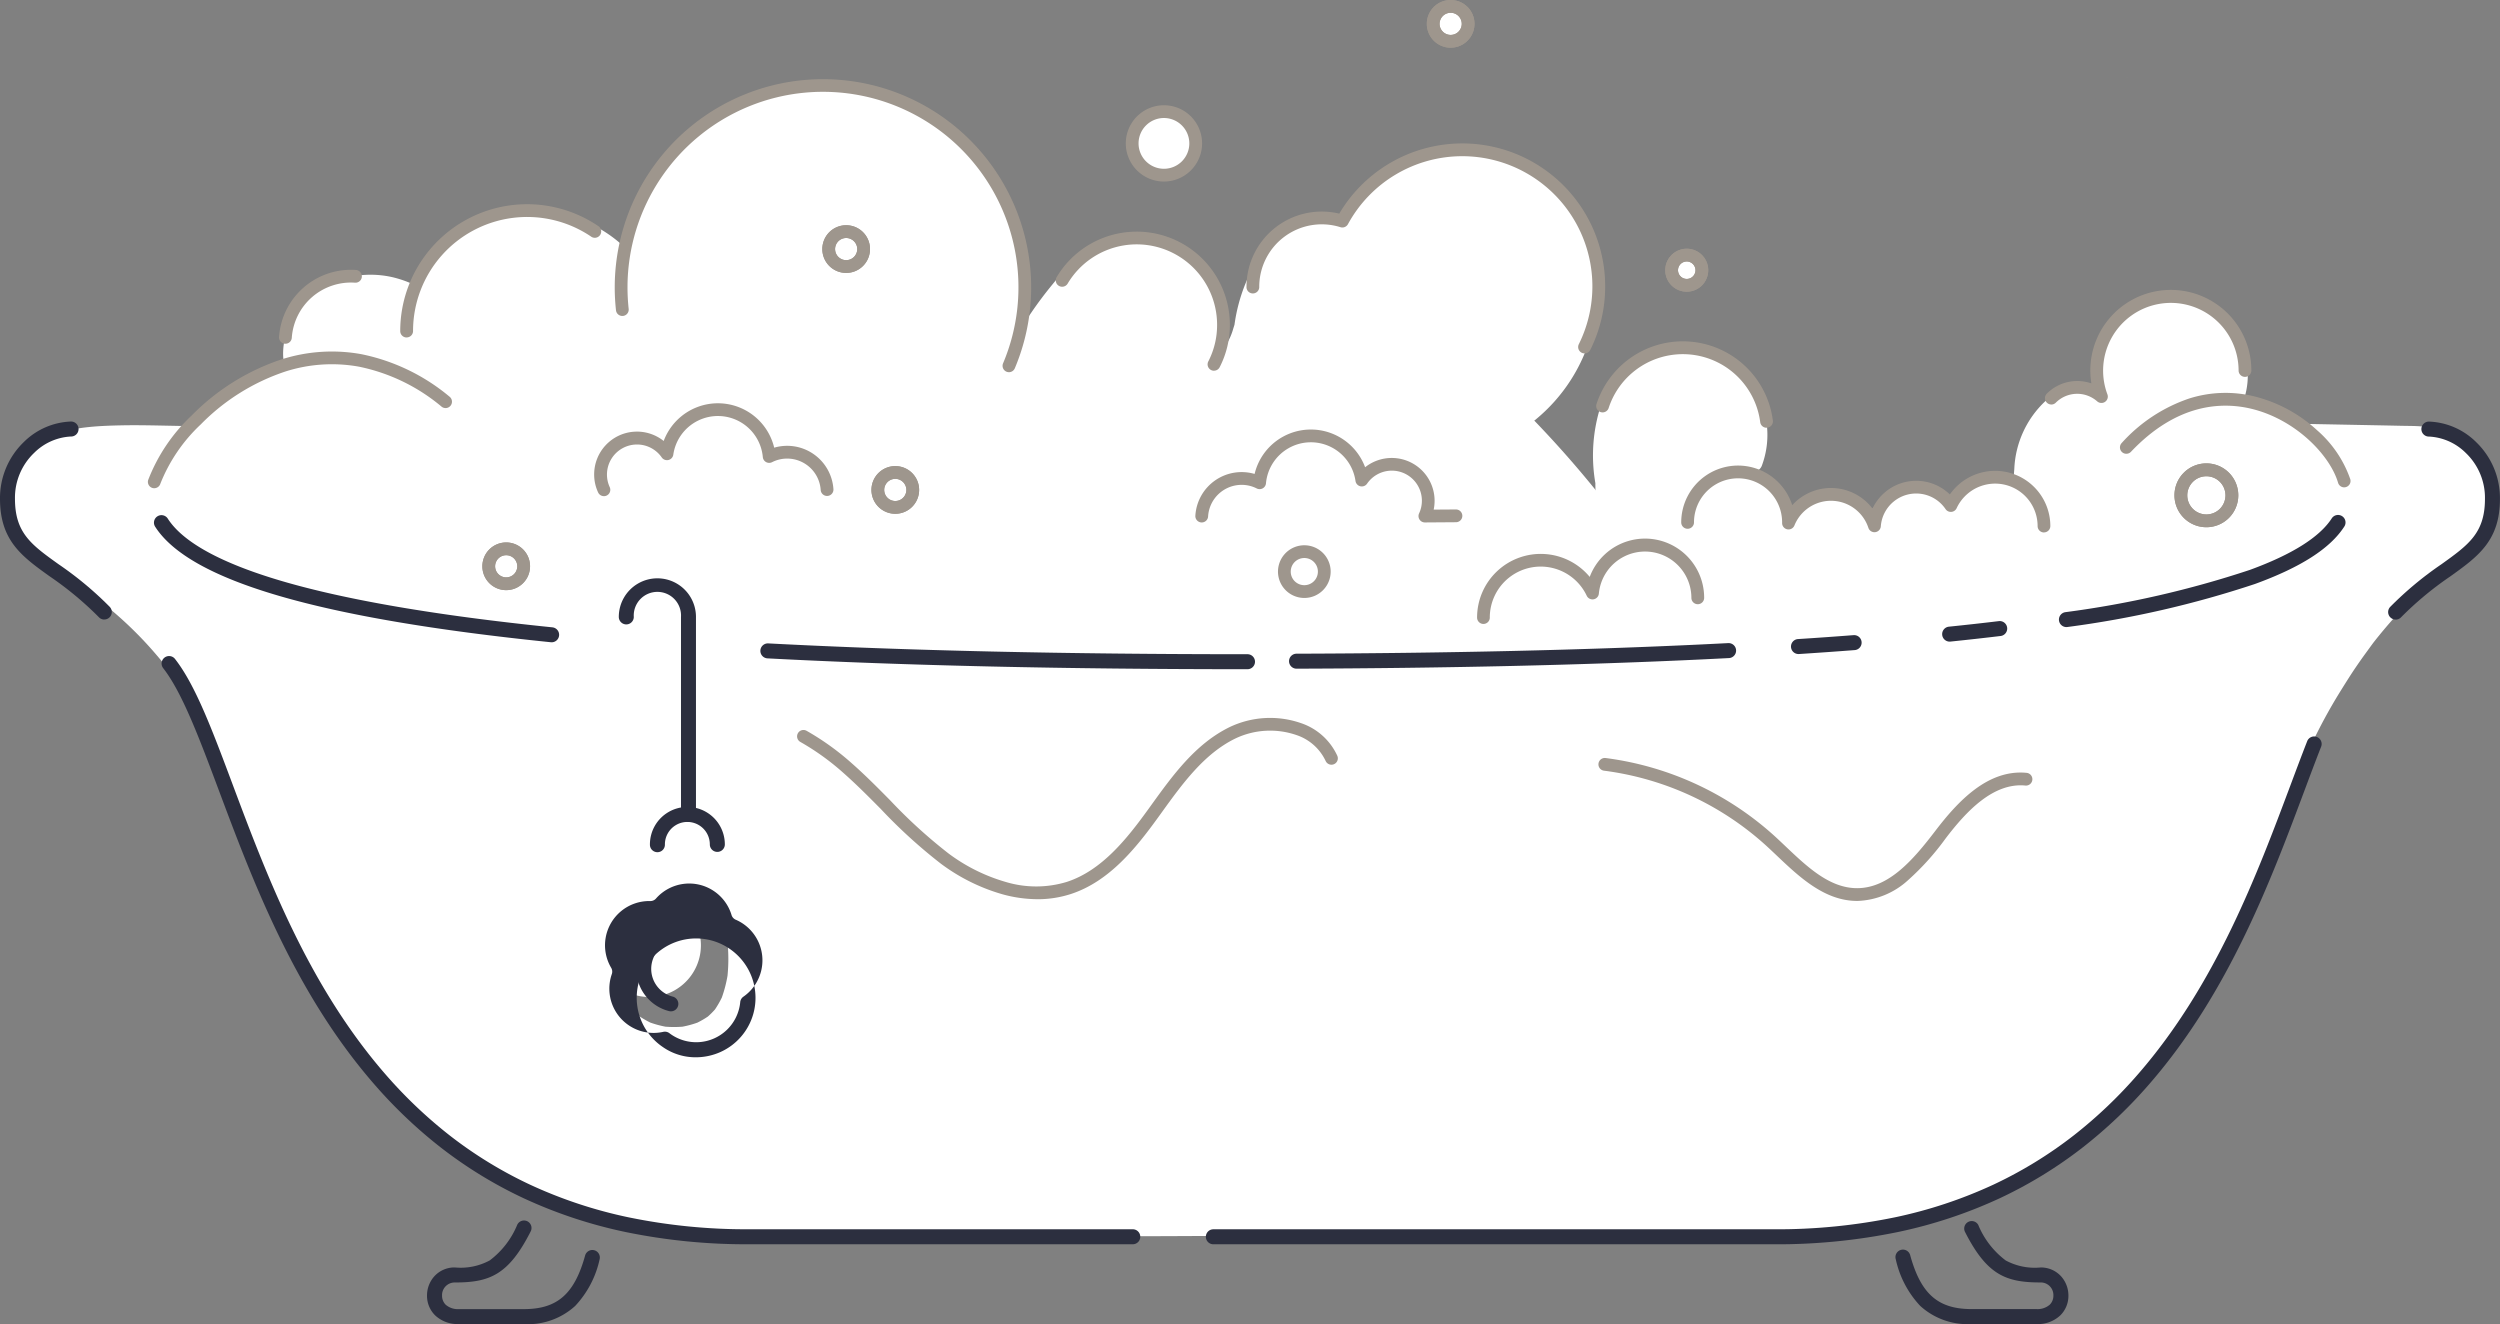 <svg xmlns="http://www.w3.org/2000/svg" width="211.471" height="112" viewBox="0 0 211.471 112">
  <rect x="0" y="0" width="211.471" height="112" fill="#808080" stroke="none"/>
  <g id="グループ_85915" data-name="グループ 85915" transform="translate(0 -191.849)">
    <g id="グループ_85916" data-name="グループ 85916" transform="translate(0 191.849)">
      <path id="パス_30157" data-name="パス 30157" d="M224.565,1229.675a5.66,5.66,0,0,0-1.454-1.381,4.512,4.512,0,0,0-1.777-.632.836.836,0,0,0-.392-.124c-.518-.036-.949-.115-1.5-.142-.466-.023-.936-.02-1.4-.031q-1.449-.031-2.9-.059l-5.8-.113a.741.741,0,0,0-.145.013,7.6,7.6,0,0,0-2.389-1.629,8.18,8.18,0,0,0-.971-.358c-.295-.084-.6-.134-.892-.221l-.135-.044a6.476,6.476,0,0,0-3.87-7.89,6.653,6.653,0,0,0-4.721.06,6.226,6.226,0,0,0-3.443,3.305,6.858,6.858,0,0,0-.521,3.606,5.533,5.533,0,0,0-4.312,1.255,8.344,8.344,0,0,0-2.615,5.747c-.03.327-.047.654-.054.982a4.993,4.993,0,0,0-1.257-.245,2.28,2.28,0,0,0-.354,0,6.844,6.844,0,0,0-.908.12,2.275,2.275,0,0,0-.683.284l-.238.093.122-.052a4.388,4.388,0,0,0-1.328.534,2.718,2.718,0,0,0-.3.2,5.87,5.87,0,0,0-.62.5,4.066,4.066,0,0,0-1.246-.539,5.3,5.3,0,0,0-2.582.045,6.427,6.427,0,0,0-2.871,1.758,5.942,5.942,0,0,0-.805-.642,4.729,4.729,0,0,0-4.8-.1,4.578,4.578,0,0,0-1.071.75,4.642,4.642,0,0,0-.548-1.236,5.15,5.15,0,0,0-1.721-1.714,4.583,4.583,0,0,0-1.754-.592l.151-.281a.836.836,0,0,0,.49.364.877.877,0,0,0,1.049-.6,7.422,7.422,0,0,0-.214-5.585,7.124,7.124,0,0,0-4.02-3.875,7.571,7.571,0,0,0-5.522.183,5.74,5.74,0,0,0-1.2.7q-.183.136-.361.279l-.065.053-.079.06a5.115,5.115,0,0,0-.6.536,7.835,7.835,0,0,0-1.6,2.684,13.74,13.74,0,0,0-.447,6.516,14.433,14.433,0,0,0,.2,2.424l-.681.009q-.585-.526-1.173-1.048a18.49,18.49,0,0,0-1.312-1.6c-1.174-1.294-2.547-2.392-3.671-3.731a8.8,8.8,0,0,1-.608-.987q.393-.406.779-.822a.778.778,0,0,0,.214.37.877.877,0,0,0,1.206,0,14.343,14.343,0,0,0,4.755-7.406,12.633,12.633,0,0,0-.74-8.636,12.36,12.36,0,0,0-5.735-5.827,10.74,10.74,0,0,0-8.122-.485,10.625,10.625,0,0,0-6.147,5.16q-.143.3-.265.6a5.98,5.98,0,0,0-6.5,1.919,14.35,14.35,0,0,0-2.727,6.66c-.033.105-.066.211-.1.317a5.122,5.122,0,0,1-.612,1.386q-.115-.3-.233-.6a7.555,7.555,0,0,0-7.963-8.4,8.058,8.058,0,0,0-2.589.617,6.628,6.628,0,0,0-1.144.6,6.264,6.264,0,0,0-.851.709.61.61,0,0,0-.165.121c-.31.323-.652.6-.96.929s-.587.672-.868,1.017c-.58.711-1.133,1.446-1.649,2.2-.2.295-.406.587-.608.88a16.857,16.857,0,0,0,.12-4.587,18.385,18.385,0,0,0-1.454-5.338,16.752,16.752,0,0,0-7.157-7.879,17.714,17.714,0,0,0-10.6-2.078,16.808,16.808,0,0,0-5.325,1.548,17.048,17.048,0,0,0-4.269,2.983,17.982,17.982,0,0,0-3.2,4.114,17.147,17.147,0,0,0-1.133,2.432,11.862,11.862,0,0,0-.7,2.582l0,.016h0l0-.019,0,.019a11.305,11.305,0,0,0-5.909-3.03,10.741,10.741,0,0,0-4.735.223,11.578,11.578,0,0,0-4.148,2.186,10.974,10.974,0,0,0-1.819,1.9,8.934,8.934,0,0,0-1.084,1.882l-.127-.06a9.512,9.512,0,0,0-1.859-.672,8.354,8.354,0,0,0-3.814-.015,7.193,7.193,0,0,0-5.176,4.476,6.094,6.094,0,0,0-.344,1.973,4.578,4.578,0,0,0,.145,1.157l-.215.088q-.428.117-.849.259a17.1,17.1,0,0,0-2.013.831,10.339,10.339,0,0,0-1.776,1.063c-.065.05-.128.1-.194.15s0,0,.013-.012c-.072.051-.143.1-.214.155-.175.13-.348.263-.52.4q-.4.313-.777.653a9.146,9.146,0,0,0-.8.8,7.436,7.436,0,0,0-.449.594q-.667,0-1.335-.015c-1.606-.028-3.212-.079-4.818-.042-2.765.063-6.142.233-8.126,2.452a5.274,5.274,0,0,0-1.139,1.991,3.569,3.569,0,0,0-.115,1.414,6.822,6.822,0,0,0,2.35,5.1,24.156,24.156,0,0,0,3.255,2.412,32.727,32.727,0,0,1,2.908,2.138,32.623,32.623,0,0,1,2.673,2.49q.608.633,1.181,1.3.287.332.565.672.139.17.276.341l.136.172.125.16a33.531,33.531,0,0,1,3.783,6.218q.217.464.42.934c.1.236.216.513.345.842q.374.953.688,1.927a32.239,32.239,0,0,1,1,3.967.693.693,0,0,0,.6.517c.422,1.379.867,2.76,1.393,4.1q.968,2.468,2.141,4.846a.633.633,0,0,0,.4.319,43.346,43.346,0,0,0,2.53,4.92,36.761,36.761,0,0,0,5.382,7,40.207,40.207,0,0,0,6.964,5.7,40.832,40.832,0,0,0,17.462,6.25q.557.065,1.116.114a.619.619,0,0,0,.153-.006.744.744,0,0,0,.582.269c6.394-.1,12.79-.186,19.185-.208,6.362-.022,10.012.163,16.374.227,3.589.036,9.892-.06,13.481,0a.741.741,0,0,0,.306-.063.778.778,0,0,0,.186.021c4.965-.037,9.933.013,14.9.015q1.874,0,3.748-.007c1.248-.007,2.5.03,3.748-.01,2.481-.078,4.967-.054,7.449-.041q4.194.021,8.386.03a.766.766,0,0,0,.457-.159.975.975,0,0,0,.248.048,42.2,42.2,0,0,0,12.132-1.062,48.142,48.142,0,0,0,5.792-1.707,43.767,43.767,0,0,0,5.608-2.566c.995-.534,1.954-1.15,2.9-1.768s1.875-1.269,2.783-1.942a1.049,1.049,0,0,0,.214-.211.7.7,0,0,0,.794-.13c1.208-1.248,2.358-2.549,3.464-3.887,1.12-1.356,2.245-2.721,3.238-4.173.973-1.423,1.869-2.894,2.759-4.371a51.822,51.822,0,0,0,2.389-4.628q1.115-2.359,1.992-4.817a.782.782,0,0,0,.533-.565,45.087,45.087,0,0,1,1.371-4.926q.413-1.211.893-2.4.109-.269.221-.537l.081-.189q.069-.16.139-.32.257-.585.531-1.164a44.248,44.248,0,0,1,2.438-4.5c.451-.724.9-1.447,1.381-2.151q.349-.512.713-1.014l.363-.5.182-.25.092-.125s.115-.153.083-.112c.572-.733,1.176-1.455,1.8-2.148.319-.356.645-.706.967-1.059.029-.032.06-.064.089-.1,0,0,.205-.264.17-.217l.061-.078c.04-.051.078-.1.121-.153.172-.192.363-.369.546-.55a.666.666,0,0,0,.145-.218,12.832,12.832,0,0,0,5.074-4.579,6.369,6.369,0,0,0-.083-6.971M67.01,1271.239a15.445,15.445,0,0,1,2.08-2.131,10.35,10.35,0,0,1,1.5-.894,9.918,9.918,0,0,1,1.6-.44,8.977,8.977,0,0,1,1.409-.007,7.43,7.43,0,0,1,.965.259,6.377,6.377,0,0,1,.621.36,6.23,6.23,0,0,1,.459.462,7.239,7.239,0,0,1,.448.778,9.744,9.744,0,0,1,.4,1.553,14.123,14.123,0,0,1-.011,2.708,10.932,10.932,0,0,1-.48,1.841,8.148,8.148,0,0,1-.581,1.009,6.99,6.99,0,0,1-.6.6,7.652,7.652,0,0,1-.889.516,8.538,8.538,0,0,1-1.26.341,9.056,9.056,0,0,1-1.436,0,8.665,8.665,0,0,1-1.287-.349,8.351,8.351,0,0,1-1.05-.618,9.469,9.469,0,0,1-1.043-1.05,10.616,10.616,0,0,1-.9-1.55,11.461,11.461,0,0,1-.54-1.981q-.024-.26-.035-.52.3-.448.619-.883" transform="translate(-14.942 -1191.348)" fill="#fff"/>
      <path id="パス_30158" data-name="パス 30158" d="M4336.756,2131.972l-.015.017.015-.017" transform="translate(-4133.152 -2080.896)" fill="#fff"/>
      <path id="パス_30160" data-name="パス 30160" d="M2417.759,1634.835a90.153,90.153,0,0,0-8.951-9.842q-1.31-1.242-2.67-2.429a.7.7,0,0,0-.207-.2,26.783,26.783,0,0,0-6.527-3.017.6.6,0,0,0-.4.006,2.158,2.158,0,0,0-1-.051.661.661,0,0,0-.481.633.676.676,0,0,0,.481.632.2.2,0,0,0,.048.014h0a.819.819,0,0,0,.378.3c-.139-.059.019.023.038.032l.015.007,0,0,.021.021.028.04c.029.045.053.092.081.138a.421.421,0,0,1,.02.037,1.261,1.261,0,0,1,.042.129c.011.04.02.081.028.122a.088.088,0,0,0,0,.011.3.3,0,0,0,0,.031c0,.031,0,.062,0,.094a.632.632,0,0,1-.012.073c0,.006-.009.031-.015.054s.084.947.082.952c-.013.021-3.43,0-3.311.125a4.818,4.818,0,0,1-.513.076.662.662,0,0,0-.644.568.669.669,0,0,0,.47.72l1.956.8a6.539,6.539,0,0,0,2.147.878.733.733,0,0,0,.455-.048c.621.043,1.242.095,1.86.169l.259.033.2.028q.278.041.555.09c.365.065.729.142,1.089.234s.7.2,1.047.319c.085.031.169.062.253.1l.17.069c.158.069.314.143.468.221a7.267,7.267,0,0,1,.906.55l.144.108q.1.077.192.159.2.175.388.367a7.2,7.2,0,0,1,1.25,1.893c.361.734.668,1.494,1.051,2.217a7.149,7.149,0,0,0,8.322,3.645.666.666,0,0,0,.289-1.1" transform="translate(-2281.888 -1592.254)" fill="#fff"/>
      <path id="パス_30161" data-name="パス 30161" d="M3832.285,1183.841h0a.21.21,0,0,0,.03.031l-.012-.021-.015-.011" transform="translate(-3652.375 -1177.275)" fill="#ddd2bf"/>
      <path id="パス_30165" data-name="パス 30165" d="M1080.864,2623.939a4.375,4.375,0,1,1-3.873,2.166,4.322,4.322,0,0,1,3.873-2.166" transform="translate(-1025.854 -2548.353)" fill="#fff" fill-rule="evenodd"/>
      <path id="パス_30184" data-name="パス 30184" d="M2045.406,1247.835a2.686,2.686,0,1,1-2.686-2.686,2.686,2.686,0,0,1,2.686,2.686" transform="translate(-1944.263 -1235.705)" fill="#fff"/>
      <path id="パス_30185" data-name="パス 30185" d="M2585.264,1056.867a1.482,1.482,0,1,1-1.482-1.482,1.482,1.482,0,0,1,1.482,1.482" transform="translate(-2461.074 -1054.85)" fill="#fff"/>
      <path id="パス_30186" data-name="パス 30186" d="M3010.658,1500.786a1.482,1.482,0,1,1-1.481-1.482,1.482,1.482,0,0,1,1.481,1.482" transform="translate(-2866.498 -1477.929)" fill="#fff"/>
      <path id="パス_30188" data-name="パス 30188" d="M3771.586,1231.414l0,0c-.036.032-.044.043-.04.041l.036-.036,0,0" transform="translate(-3594.491 -1222.613)" fill="#7dbce8"/>
      <path id="パス_30189" data-name="パス 30189" d="M3776.2,1222.111c-.024-.031-.011-.01.005.012a.031.031,0,0,0-.005-.012" transform="translate(-3598.91 -1213.733)" fill="#7dbce8"/>
      <path id="パス_30190" data-name="パス 30190" d="M3765.694,1176.848l-.012.028c-.014.031-.025.057.012-.028" transform="translate(-3588.889 -1170.61)" fill="#7dbce8"/>
      <path id="パス_30191" data-name="パス 30191" d="M3354.9,1491.39c0-.036,0-.071,0,0" transform="translate(-3197.403 -1470.347)" fill="#fff"/>
      <path id="パス_30192" data-name="パス 30192" d="M3372.4,1444.134l.029.053-.029-.053" transform="translate(-3214.078 -1425.349)" fill="#fff"/>
      <path id="パス_30207" data-name="パス 30207" d="M2031.739,1240.083a3.227,3.227,0,1,1,3.227-3.227,3.231,3.231,0,0,1-3.227,3.227m0-5.375a2.147,2.147,0,1,0,2.147,2.147,2.15,2.15,0,0,0-2.147-2.147" transform="translate(-1933.283 -1224.726)" fill="#9e968d"/>
      <path id="パス_30208" data-name="パス 30208" d="M2304.969,2030.934a2.228,2.228,0,1,1,1.576-.652,2.222,2.222,0,0,1-1.576.652m0-3.378a1.149,1.149,0,1,0,.813.337,1.142,1.142,0,0,0-.813-.337" transform="translate(-2194.639 -1980.354)" fill="#9e968d"/>
      <path id="パス_30209" data-name="パス 30209" d="M2572.915,1048.017a2.017,2.017,0,1,1,2.017-2.017,2.019,2.019,0,0,1-2.017,2.017m0-2.954a.937.937,0,1,0,.937.937.939.939,0,0,0-.937-.937" transform="translate(-2450.206 -1043.983)" fill="#9e968d"/>
      <path id="パス_30210" data-name="パス 30210" d="M2572.915,1048.017a2.017,2.017,0,1,1,2.017-2.017,2.019,2.019,0,0,1-2.017,2.017m0-2.954a.937.937,0,1,0,.937.937.939.939,0,0,0-.937-.937" transform="translate(-2450.206 -1043.983)" fill="#9e968d"/>
      <path id="パス_30211" data-name="パス 30211" d="M1483.716,1453.851a2.017,2.017,0,1,1,2.017-2.017,2.019,2.019,0,0,1-2.017,2.017m0-2.954a.937.937,0,1,0,.937.937.938.938,0,0,0-.937-.937" transform="translate(-1412.14 -1430.765)" fill="#9e968d"/>
      <path id="パス_30212" data-name="パス 30212" d="M1483.716,1453.851a2.017,2.017,0,1,1,2.017-2.017,2.019,2.019,0,0,1-2.017,2.017m0-2.954a.937.937,0,1,0,.937.937.938.938,0,0,0-.937-.937" transform="translate(-1412.14 -1430.765)" fill="#9e968d"/>
      <path id="パス_30213" data-name="パス 30213" d="M871.158,2025.44a2.017,2.017,0,1,1,2.017-2.017,2.019,2.019,0,0,1-2.017,2.017m0-2.954a.937.937,0,1,0,.937.937.938.938,0,0,0-.937-.937" transform="translate(-828.339 -1975.521)" fill="#9e968d"/>
      <path id="パス_30214" data-name="パス 30214" d="M871.158,2025.44a2.017,2.017,0,1,1,2.017-2.017,2.019,2.019,0,0,1-2.017,2.017m0-2.954a.937.937,0,1,0,.937.937.938.938,0,0,0-.937-.937" transform="translate(-828.339 -1975.521)" fill="#9e968d"/>
      <path id="パス_30215" data-name="パス 30215" d="M1572.23,1887.846a2.017,2.017,0,1,1,2.017-2.017,2.019,2.019,0,0,1-2.017,2.017m0-2.954a.937.937,0,1,0,.937.937.938.938,0,0,0-.937-.937" transform="translate(-1496.499 -1844.386)" fill="#9e968d"/>
      <path id="パス_30216" data-name="パス 30216" d="M1572.23,1887.846a2.017,2.017,0,1,1,2.017-2.017,2.019,2.019,0,0,1-2.017,2.017m0-2.954a.937.937,0,1,0,.937.937.938.938,0,0,0-.937-.937" transform="translate(-1496.499 -1844.386)" fill="#9e968d"/>
      <path id="パス_30217" data-name="パス 30217" d="M3002.349,1495.777a1.818,1.818,0,1,1,1.818-1.818,1.82,1.82,0,0,1-1.818,1.818m0-2.556a.738.738,0,1,0,.738.738.739.739,0,0,0-.738-.738" transform="translate(-2859.67 -1471.102)" fill="#9e968d"/>
      <path id="パス_30218" data-name="パス 30218" d="M3002.349,1495.777a1.818,1.818,0,1,1,1.818-1.818,1.82,1.82,0,0,1-1.818,1.818m0-2.556a.738.738,0,1,0,.738.738.739.739,0,0,0-.738-.738" transform="translate(-2859.67 -1471.102)" fill="#9e968d"/>
      <path id="パス_30219" data-name="パス 30219" d="M3920.856,1884.534a2.7,2.7,0,1,1,2.7-2.7,2.7,2.7,0,0,1-2.7,2.7m0-4.311a1.615,1.615,0,1,0,1.615,1.615,1.617,1.617,0,0,0-1.615-1.615" transform="translate(-3734.222 -1839.937)" fill="#9e968d"/>
      <path id="パス_30220" data-name="パス 30220" d="M3920.856,1884.534a2.7,2.7,0,1,1,2.7-2.7,2.7,2.7,0,0,1-2.7,2.7m0-4.311a1.615,1.615,0,1,0,1.615,1.615,1.617,1.617,0,0,0-1.615-1.615" transform="translate(-3734.222 -1839.937)" fill="#9e968d"/>
      <path id="パス_30238" data-name="パス 30238" d="M2220.863,2413.631H2173.4a.634.634,0,0,1,0-1.268h47.465a49.274,49.274,0,0,0,10.16-1.007,38.6,38.6,0,0,0,8.363-2.772,35.7,35.7,0,0,0,6.806-4.175,39.01,39.01,0,0,0,5.477-5.229c6.536-7.546,10.032-16.883,12.842-24.385.494-1.319.96-2.564,1.418-3.733a.634.634,0,0,1,1.18.463c-.455,1.159-.919,2.4-1.411,3.715-2.845,7.6-6.386,17.053-13.071,24.771a40.293,40.293,0,0,1-5.656,5.4,36.985,36.985,0,0,1-7.047,4.323,39.887,39.887,0,0,1-8.639,2.864,50.542,50.542,0,0,1-10.422,1.034" transform="translate(-2070.764 -2308.379)" fill="#2c2f3f"/>
      <path id="パス_30239" data-name="パス 30239" d="M373.527,2276.136H341.053a50.509,50.509,0,0,1-10.422-1.034,39.844,39.844,0,0,1-8.639-2.864,36.963,36.963,0,0,1-7.047-4.323,40.3,40.3,0,0,1-5.656-5.4c-6.685-7.718-10.226-17.173-13.071-24.771-1.662-4.439-3.1-8.273-4.7-10.329a.634.634,0,1,1,1-.779c1.721,2.209,3.119,5.94,4.887,10.664,2.81,7.5,6.306,16.839,12.842,24.385a39.047,39.047,0,0,0,5.477,5.229,35.694,35.694,0,0,0,6.805,4.174,38.548,38.548,0,0,0,8.364,2.772,49.266,49.266,0,0,0,10.159,1.007h32.473a.634.634,0,0,1,0,1.268" transform="translate(-277.705 -2170.885)" fill="#2c2f3f"/>
      <path id="パス_30240" data-name="パス 30240" d="M1071.8,2624.912a4.819,4.819,0,0,1-2.765-.851,5.024,5.024,0,1,1,4.81.423,5.1,5.1,0,0,1-2.045.428m-2.616-2.167a.634.634,0,0,1,.4.142,3.742,3.742,0,0,0,5.972-2.621.633.633,0,0,1,.288-.492,3.742,3.742,0,0,0-.647-6.49.634.634,0,0,1-.38-.426,3.741,3.741,0,0,0-6.371-1.39.635.635,0,0,1-.523.229,3.742,3.742,0,0,0-3.291,5.63.634.634,0,0,1,.057.568,3.742,3.742,0,0,0,4.338,4.87.636.636,0,0,1,.158-.02" transform="translate(-1012.943 -2535.478)" fill="#2c2f3f"/>
      <path id="パス_30241" data-name="パス 30241" d="M1456.323,2352.853a11.227,11.227,0,0,1-2.944-.412,16.122,16.122,0,0,1-5.234-2.6,43.983,43.983,0,0,1-5.042-4.588c-1.031-1.042-2.1-2.118-3.207-3.095a21.045,21.045,0,0,0-3.637-2.613.54.54,0,0,1,.524-.944,22.149,22.149,0,0,1,3.826,2.746c1.138,1,2.217,2.091,3.261,3.146a43.2,43.2,0,0,0,4.915,4.478,15.029,15.029,0,0,0,4.877,2.429,8.9,8.9,0,0,0,5.155-.014c2.948-.961,5.082-3.653,6.851-6.1l.254-.352c1.853-2.569,3.768-5.226,6.656-6.638a7.95,7.95,0,0,1,6.018-.344,5.2,5.2,0,0,1,3.094,2.773.54.54,0,0,1-.988.436,4.189,4.189,0,0,0-2.476-2.195,6.833,6.833,0,0,0-5.173.3c-2.645,1.293-4.48,3.838-6.255,6.3l-.255.353c-1.868,2.585-4.134,5.432-7.391,6.495a9.078,9.078,0,0,1-2.829.441" transform="translate(-1368.568 -2276.791)" fill="#9e968d"/>
      <path id="パス_30242" data-name="パス 30242" d="M2901.694,2421.766c-2.746,0-4.889-2.031-6.78-3.824-.292-.277-.594-.563-.888-.832a25.193,25.193,0,0,0-13.753-6.363.54.54,0,0,1,.135-1.071,26.286,26.286,0,0,1,14.348,6.638c.3.275.606.565.9.845,1.83,1.735,3.722,3.528,6.037,3.528h.028c2.682-.016,4.738-2.417,6.615-4.875s4.432-5.208,7.719-4.878a.54.54,0,0,1-.108,1.074c-2.755-.276-5.056,2.238-6.753,4.46a22.005,22.005,0,0,1-3.159,3.518,6.678,6.678,0,0,1-4.308,1.781h-.035" transform="translate(-2744.608 -2345.558)" fill="#9e968d"/>
      <path id="パス_30243" data-name="パス 30243" d="M1120.888,2106.672a.633.633,0,0,1-.634-.634v-16.708a2,2,0,1,0-3.993,0,.634.634,0,0,1-1.268,0,3.264,3.264,0,0,1,6.528,0v16.708a.633.633,0,0,1-.634.634" transform="translate(-1062.65 -2037.146)" fill="#2c2f3f"/>
      <path id="パス_30244" data-name="パス 30244" d="M1149.576,2747.195a.652.652,0,0,1-.158-.02,3.688,3.688,0,0,1-2.2-5.552.634.634,0,0,1,1.069.68,2.42,2.42,0,0,0,1.441,3.644.634.634,0,0,1-.157,1.248" transform="translate(-1092.823 -2661.646)" fill="#2c2f3f"/>
      <path id="パス_30245" data-name="パス 30245" d="M267.041,1688.895a.534.534,0,0,1-.153-.022.54.54,0,0,1-.366-.67,14.766,14.766,0,0,1,3.694-5.475,19.056,19.056,0,0,1,7.576-4.728,13.952,13.952,0,0,1,6.788-.441,16.859,16.859,0,0,1,7.448,3.6.54.54,0,0,1-.676.842,15.794,15.794,0,0,0-6.969-3.384,12.884,12.884,0,0,0-6.268.409,17.974,17.974,0,0,0-7.136,4.463,13.891,13.891,0,0,0-3.421,5.015.54.54,0,0,1-.518.388" transform="translate(-253.99 -1647.595)" fill="#9e968d"/>
      <path id="パス_30246" data-name="パス 30246" d="M311.122,1982.985q-.032,0-.065,0c-19.589-2-30.539-5.193-33.477-9.77a.634.634,0,1,1,1.067-.685c1.279,1.993,4.515,3.766,9.618,5.27,5.461,1.609,13.172,2.93,22.92,3.924a.634.634,0,0,1-.064,1.264" transform="translate(-264.453 -1928.658)" fill="#2c2f3f"/>
      <path id="パス_30247" data-name="パス 30247" d="M1411.5,2205.489c-15.318,0-28.967-.308-40.568-.917a.634.634,0,1,1,.066-1.266c11.58.607,25.206.915,40.5.915a.634.634,0,1,1,0,1.267" transform="translate(-1305.999 -2148.881)" fill="#2c2f3f"/>
      <path id="パス_30248" data-name="パス 30248" d="M3838.825,1759.917a.541.541,0,0,1-.518-.388c-.7-2.378-3.635-5.369-7.337-6.26-2.5-.6-6.3-.459-10.181,3.638a.54.54,0,0,1-.785-.742,13.5,13.5,0,0,1,5.732-3.772,10.2,10.2,0,0,1,5.485-.173,12.208,12.208,0,0,1,5.3,2.857,9.69,9.69,0,0,1,2.818,4.147.54.54,0,0,1-.518.692" transform="translate(-3640.533 -1718.692)" fill="#9e968d"/>
      <path id="パス_30249" data-name="パス 30249" d="M3710.55,1981.718a.634.634,0,0,1-.094-1.261,84.073,84.073,0,0,0,15.606-3.575c3.557-1.3,5.885-2.757,6.92-4.343a.634.634,0,1,1,1.061.693c-1.2,1.846-3.674,3.429-7.547,4.84a85.282,85.282,0,0,1-15.852,3.638.663.663,0,0,1-.1.007" transform="translate(-3535.754 -1928.674)" fill="#2c2f3f"/>
      <path id="パス_30250" data-name="パス 30250" d="M3500.006,2164.739a.634.634,0,0,1-.064-1.264c1.459-.149,2.89-.309,4.253-.473a.634.634,0,0,1,.151,1.258c-1.37.165-2.808.325-4.275.476-.022,0-.044,0-.066,0" transform="translate(-3335.094 -2110.465)" fill="#2c2f3f"/>
      <path id="パス_30251" data-name="パス 30251" d="M3227.575,2189.989a.634.634,0,0,1-.041-1.266c1.6-.1,3.185-.215,4.7-.331a.634.634,0,1,1,.1,1.264c-1.523.117-3.11.229-4.717.333h-.041" transform="translate(-3075.452 -2134.665)" fill="#2c2f3f"/>
      <path id="パス_30252" data-name="パス 30252" d="M2323.29,2204.914a.634.634,0,0,1,0-1.268c12.751-.042,24.319-.308,34.383-.789.727-.035,1.448-.071,2.145-.107a.634.634,0,0,1,.066,1.266c-.7.036-1.422.072-2.15.107-10.083.482-21.67.748-34.44.791Z" transform="translate(-2213.618 -2148.351)" fill="#2c2f3f"/>
      <path id="パス_30253" data-name="パス 30253" d="M3060.019,1888.557a.54.54,0,0,1-.54-.54,3.592,3.592,0,0,0-6.85-1.512.54.54,0,0,1-.936.077,3,3,0,0,0-5.477,1.456.54.54,0,0,1-1.051.128,3.333,3.333,0,0,0-6.257-.2.54.54,0,0,1-1.04-.209v-.018c0-.011,0-.022,0-.034a3.727,3.727,0,1,0-7.455,0,.54.54,0,0,1-1.08,0,4.808,4.808,0,0,1,9.39-1.455,4.419,4.419,0,0,1,6.791.285,4.084,4.084,0,0,1,6.542-1.194,4.671,4.671,0,0,1,8.5,2.672.54.54,0,0,1-.54.54" transform="translate(-2887.121 -1843.517)" fill="#9e968d"/>
      <path id="パス_30254" data-name="パス 30254" d="M2173.286,1825.836a.54.54,0,0,1-.49-.768,2.515,2.515,0,0,0,.236-1.07,2.542,2.542,0,0,0-4.637-1.441.54.54,0,0,1-.979-.23,3.813,3.813,0,0,0-7.572.2.54.54,0,0,1-.781.434,2.806,2.806,0,0,0-1.28-.305,2.844,2.844,0,0,0-2.834,2.655.54.54,0,1,1-1.077-.069,3.922,3.922,0,0,1,5.01-3.509,4.894,4.894,0,0,1,9.348-.566,3.624,3.624,0,0,1,5.8,3.583l1.883-.013h0a.54.54,0,0,1,0,1.08l-2.635.019Z" transform="translate(-2052.757 -1781.643)" fill="#9e968d"/>
      <path id="パス_30255" data-name="パス 30255" d="M1071.424,1778.453a.54.54,0,0,1-.49-.312,3.588,3.588,0,0,1-.336-1.525,3.621,3.621,0,0,1,5.882-2.83,4.894,4.894,0,0,1,9.347.566,3.923,3.923,0,0,1,5.011,3.509.54.54,0,1,1-1.078.069,2.844,2.844,0,0,0-2.834-2.655,2.8,2.8,0,0,0-1.28.305.54.54,0,0,1-.782-.434,3.813,3.813,0,0,0-7.572-.2.54.54,0,0,1-.979.23,2.543,2.543,0,0,0-4.4,2.511.54.54,0,0,1-.489.768" transform="translate(-1020.339 -1736.484)" fill="#9e968d"/>
      <path id="パス_30256" data-name="パス 30256" d="M2662.1,2021.853a.54.54,0,0,1-.54-.54,5.385,5.385,0,0,1,9.528-3.44,5,5,0,0,1,9.68,1.771.54.54,0,1,1-1.08,0,3.922,3.922,0,0,0-7.827-.358.54.54,0,0,1-1.025.183,4.306,4.306,0,0,0-8.2,1.844.54.54,0,0,1-.54.54" transform="translate(-2536.616 -1969.074)" fill="#9e968d"/>
      <path id="パス_30257" data-name="パス 30257" d="M2274.579,1320.134a.54.54,0,0,1-.483-.781,11.008,11.008,0,0,0-9.858-15.9,11.008,11.008,0,0,0-9.671,5.748.54.54,0,0,1-.636.257,5.287,5.287,0,0,0-6.869,5.041.54.54,0,1,1-1.079,0,6.367,6.367,0,0,1,7.849-6.188,12.086,12.086,0,0,1,22.492,6.148,11.965,11.965,0,0,1-1.261,5.38.54.54,0,0,1-.484.3" transform="translate(-2140.545 -1290.24)" fill="#9e968d"/>
      <path id="パス_30258" data-name="パス 30258" d="M721.706,1423.308a.54.54,0,0,1-.54-.54,10.731,10.731,0,0,1,16.729-8.9.54.54,0,1,1-.6.895,9.651,9.651,0,0,0-15.045,8,.54.54,0,0,1-.54.54" transform="translate(-687.311 -1394.761)" fill="#9e968d"/>
      <path id="パス_30259" data-name="パス 30259" d="M503.312,1536.338h-.038a.54.54,0,0,1-.5-.576,6.1,6.1,0,0,1,6.516-5.666.54.54,0,0,1-.075,1.077,5.02,5.02,0,0,0-5.364,4.664.54.54,0,0,1-.538.5" transform="translate(-479.169 -1507.26)" fill="#9e968d"/>
      <path id="パス_30260" data-name="パス 30260" d="M1141.093,1211.162a.54.54,0,0,1-.5-.75,16.535,16.535,0,1,0-31.768-6.435,16.77,16.77,0,0,0,.1,1.845.54.54,0,0,1-1.073.119,17.908,17.908,0,0,1-.108-1.964,17.613,17.613,0,1,1,33.842,6.856.54.54,0,0,1-.5.33" transform="translate(-1055.745 -1179.679)" fill="#9e968d"/>
      <path id="パス_30261" data-name="パス 30261" d="M1915.615,1473.179a.54.54,0,0,1-.48-.786,6.726,6.726,0,0,0,.744-3.1,6.8,6.8,0,0,0-12.648-3.473.54.54,0,0,1-.928-.552,7.881,7.881,0,0,1,14.656,4.025,7.8,7.8,0,0,1-.863,3.589.54.54,0,0,1-.481.294" transform="translate(-1812.927 -1441.819)" fill="#9e968d"/>
      <path id="パス_30262" data-name="パス 30262" d="M2890.545,1666.418a.54.54,0,0,1-.535-.471,6.6,6.6,0,0,0-7.388-5.7,6.6,6.6,0,0,0-5.432,4.5.54.54,0,1,1-1.027-.335,7.678,7.678,0,0,1,14.918,1.4.54.54,0,0,1-.467.6.517.517,0,0,1-.069,0" transform="translate(-2741.116 -1630.235)" fill="#9e968d"/>
      <path id="パス_30265" data-name="パス 30265" d="M3685.266,1576.1a.54.54,0,0,1-.382-.922,3.637,3.637,0,0,1,3.767-.864,6.811,6.811,0,1,1,13.533-1.092.54.54,0,0,1-1.08,0,5.73,5.73,0,1,0-11.1,2.011.54.54,0,0,1-.862.6,2.557,2.557,0,0,0-3.5.112.537.537,0,0,1-.382.158" transform="translate(-3511.745 -1541.883)" fill="#9e968d"/>
      <path id="パス_30266" data-name="パス 30266" d="M8.824,1820.352a.632.632,0,0,1-.456-.194,28.093,28.093,0,0,0-4.15-3.45C1.861,1815.02,0,1813.686,0,1810.136a6.577,6.577,0,0,1,2.015-4.8,5.966,5.966,0,0,1,3.971-1.734.634.634,0,1,1,0,1.267,4.743,4.743,0,0,0-3.094,1.381,5.245,5.245,0,0,0-1.626,3.881c0,2.9,1.388,3.894,3.688,5.542a29.16,29.16,0,0,1,4.324,3.6.634.634,0,0,1-.456,1.074" transform="translate(0 -1767.945)" fill="#2c2f3f"/>
      <path id="パス_30267" data-name="パス 30267" d="M1176.727,2501.8a.634.634,0,0,1-.634-.634,1.9,1.9,0,0,0-3.8,0,.634.634,0,1,1-1.267,0,3.168,3.168,0,0,1,6.337,0,.634.634,0,0,1-.634.634" transform="translate(-1116.05 -2429.739)" fill="#2c2f3f"/>
      <path id="パス_30270" data-name="パス 30270" d="M4303.8,1820.352a.634.634,0,0,1-.456-1.074,29.166,29.166,0,0,1,4.324-3.6c2.3-1.648,3.688-2.643,3.688-5.542a5.245,5.245,0,0,0-1.625-3.881,4.745,4.745,0,0,0-3.094-1.381.634.634,0,1,1,0-1.267,5.963,5.963,0,0,1,3.971,1.734,6.576,6.576,0,0,1,2.016,4.8c0,3.55-1.861,4.884-4.218,6.573a28.071,28.071,0,0,0-4.15,3.45.633.633,0,0,1-.456.194" transform="translate(-4101.157 -1767.945)" fill="#2c2f3f"/>
      <path id="パス_30271" data-name="パス 30271" d="M777.6,3252.392h-5.492a2.763,2.763,0,0,1-2.015-.735,2.315,2.315,0,0,1-.686-1.668,2.433,2.433,0,0,1,.611-1.627,2.3,2.3,0,0,1,1.743-.758,5.17,5.17,0,0,0,2.951-.595,7.173,7.173,0,0,0,2.323-3.006.634.634,0,1,1,1.13.573c-1.865,3.675-3.483,4.3-6.4,4.3a1.069,1.069,0,0,0-1.086,1.117,1.058,1.058,0,0,0,.307.764,1.573,1.573,0,0,0,1.127.372H777.6c2.828,0,4.281-1.276,5.185-4.55a.634.634,0,0,1,1.222.337,8.338,8.338,0,0,1-2.07,3.946,5.939,5.939,0,0,1-4.337,1.535" transform="translate(-733.286 -3140.393)" fill="#2c2f3f"/>
      <path id="パス_30272" data-name="パス 30272" d="M3427.329,3252.392h-5.492a5.94,5.94,0,0,1-4.337-1.534,8.34,8.34,0,0,1-2.07-3.946.634.634,0,1,1,1.222-.337c.9,3.274,2.357,4.55,5.185,4.55h5.492a1.572,1.572,0,0,0,1.127-.372,1.056,1.056,0,0,0,.307-.763,1.069,1.069,0,0,0-1.086-1.117c-2.921,0-4.539-.62-6.4-4.295a.634.634,0,0,1,1.13-.573,7.175,7.175,0,0,0,2.322,3.006,5.175,5.175,0,0,0,2.951.594,2.3,2.3,0,0,1,1.743.758,2.432,2.432,0,0,1,.611,1.627,2.314,2.314,0,0,1-.686,1.668,2.765,2.765,0,0,1-2.015.735" transform="translate(-3255.07 -3140.392)" fill="#2c2f3f"/>
    </g>
  </g>
</svg>
